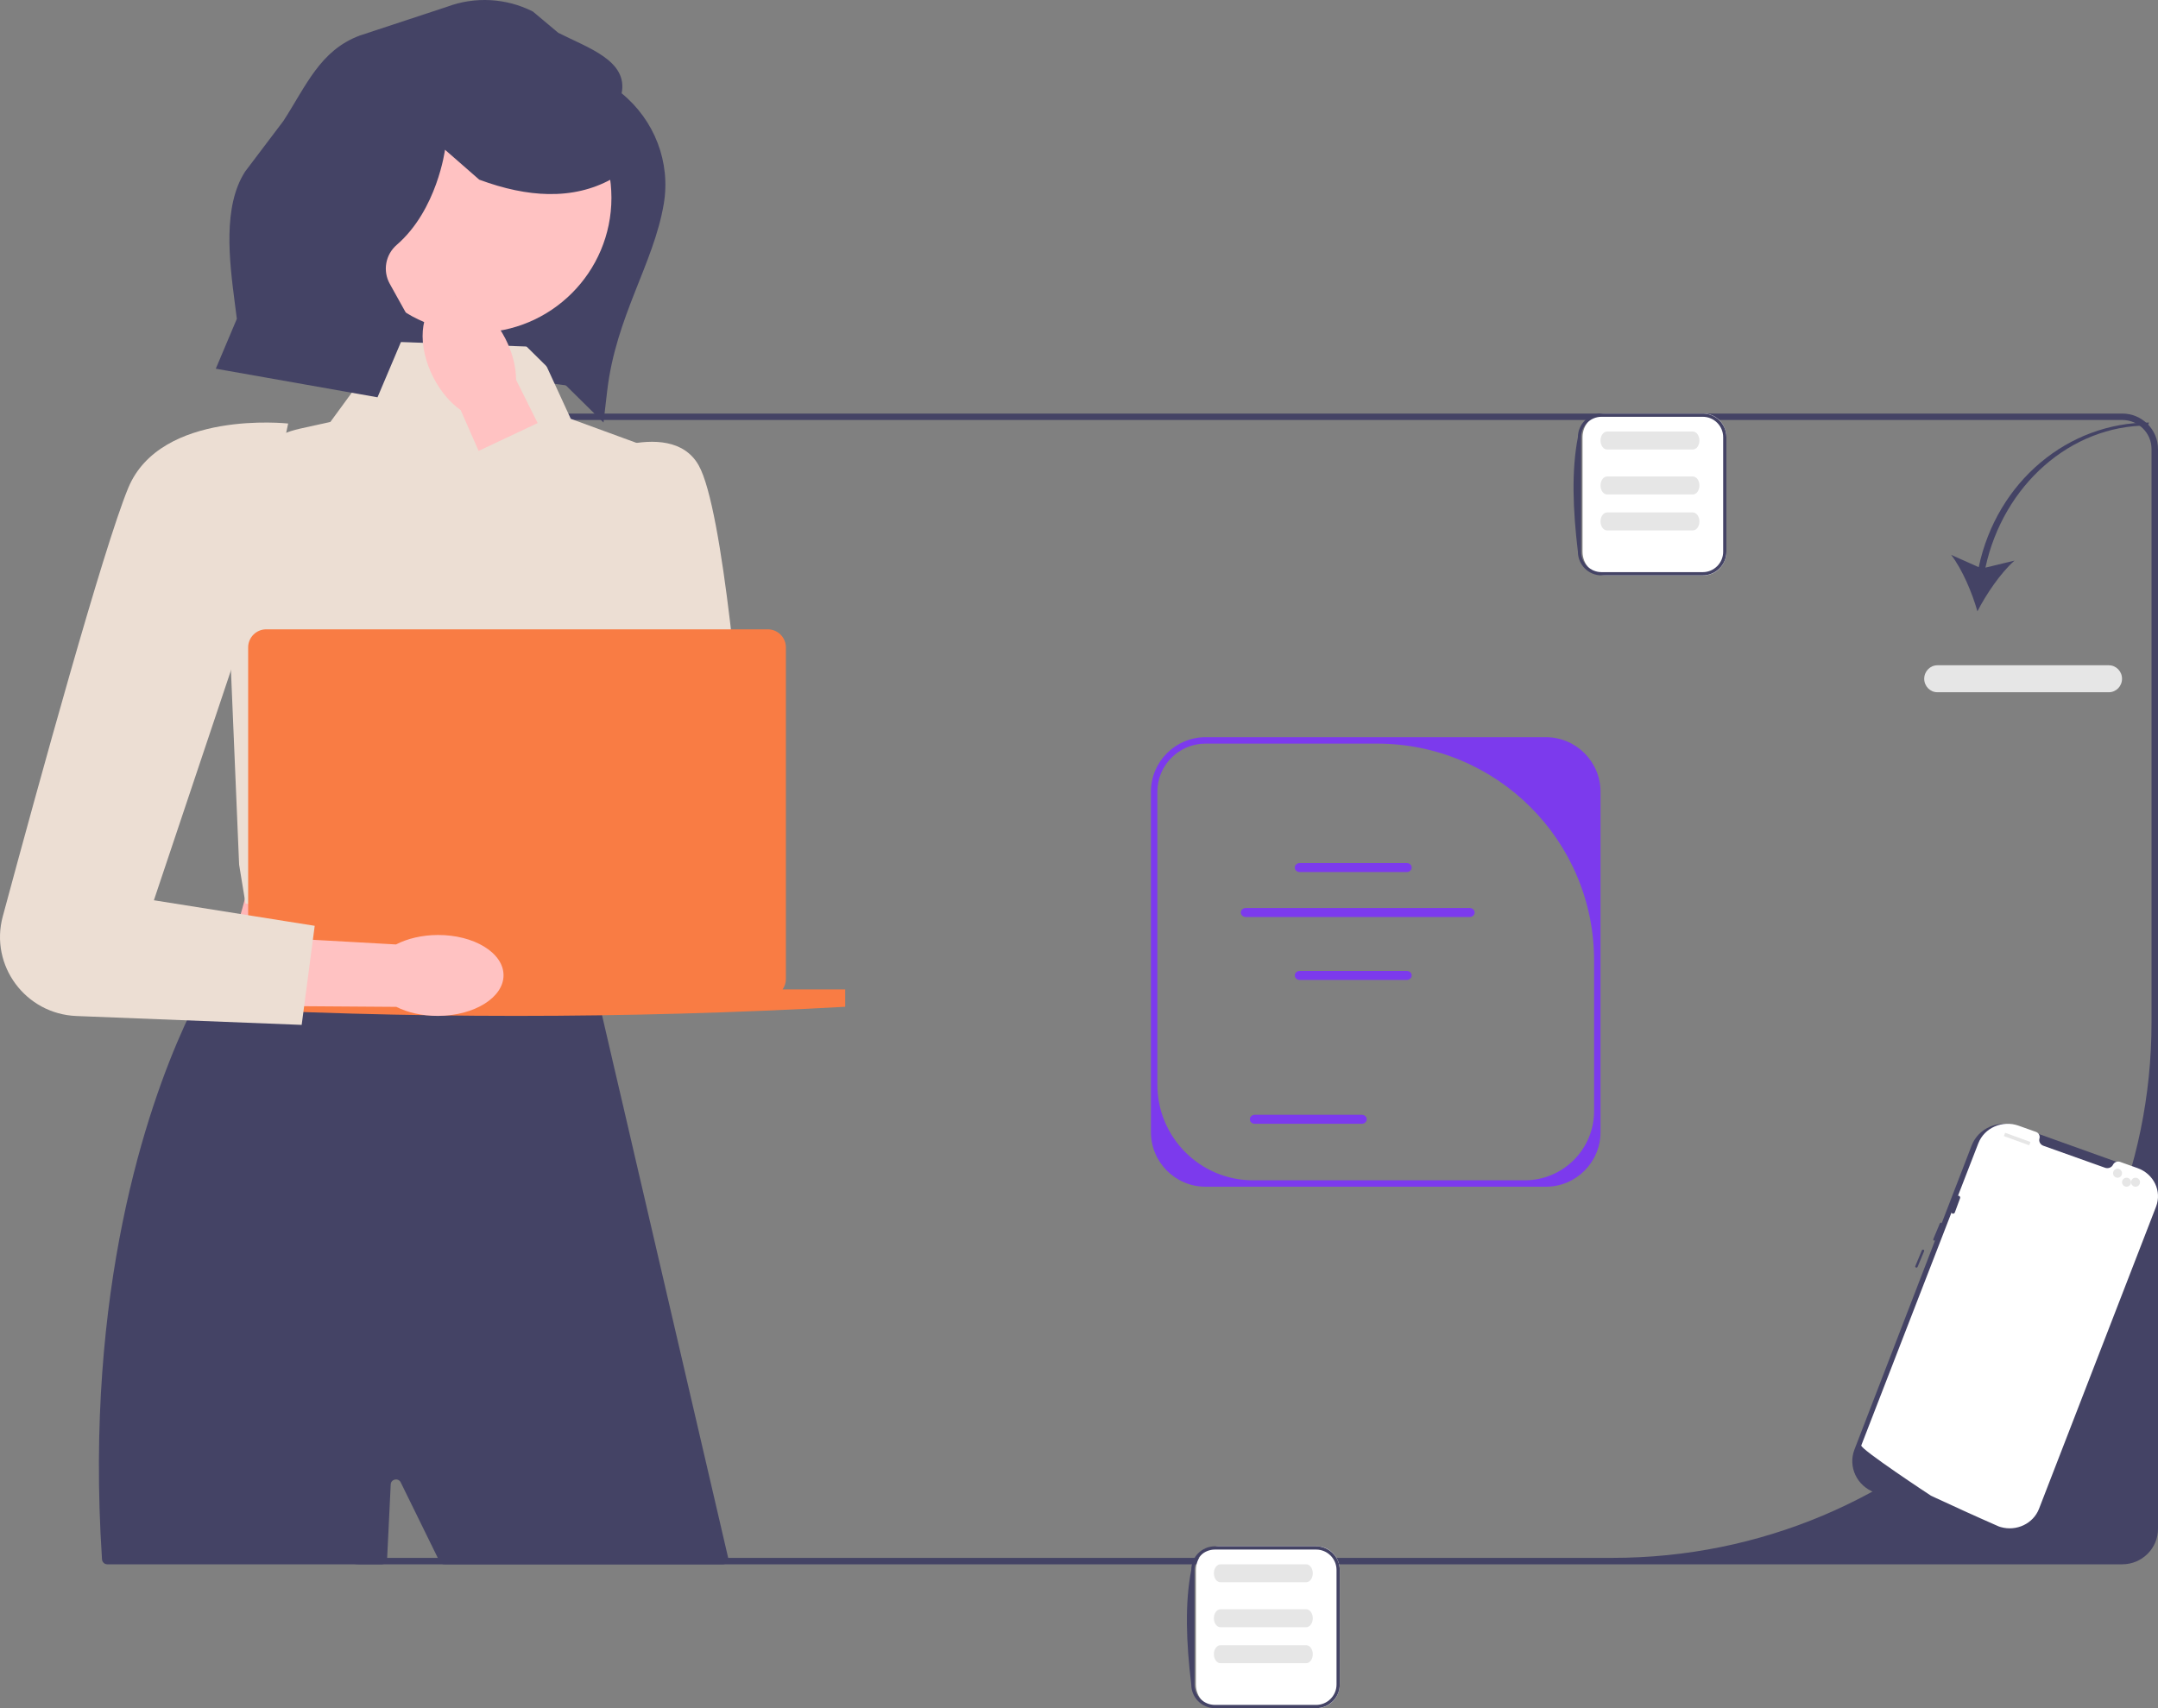 <svg width="240" height="190" viewBox="0 0 240 190" fill="none" xmlns="http://www.w3.org/2000/svg">
<rect x="0" y="0" width="240" height="190" fill="#808080" stroke="none"/>
<g clip-path="url(#clip0_1584_4631)">
<path d="M63.983 43L35 39.201L40.865 10L72 16.044L63.983 43Z" fill="#444365"/>
<path d="M36 170.053V49.947C36 47.771 37.782 46 39.972 46H236.028C238.218 46 240 47.771 240 49.947V170.053C240 172.229 238.218 174 236.028 174H39.972C37.782 174 36 172.229 36 170.053ZM239.28 49.947C239.28 48.162 237.824 46.715 236.028 46.715H39.972C38.176 46.715 36.72 48.162 36.72 49.947V170.053C36.72 171.838 38.176 173.285 39.972 173.285H179.327C212.439 173.285 239.28 146.611 239.28 113.706V49.947Z" fill="#444365"/>
<path d="M220.06 63.087L217 61.722C218.255 63.372 219.337 65.949 219.916 68C220.896 66.09 222.476 63.752 224.04 62.356L220.806 63.14C222.799 53.938 230.295 47.332 238.878 47.332L239 47C230.034 47 222.095 53.514 220.06 63.087Z" fill="#444365"/>
<path d="M234.533 77H215.467C214.658 77 214 76.327 214 75.5C214 74.673 214.658 74 215.467 74H234.533C235.342 74 236 74.673 236 75.5C236 76.327 235.342 77 234.533 77Z" fill="#E6E6E6"/>
<path d="M178 88.071V125.929C178 129.276 175.276 132 171.929 132H134.071C130.724 132 128 129.276 128 125.929V88.071C128 84.724 130.724 82 134.071 82H171.929C175.276 82 178 84.724 178 88.071ZM169.58 131.286C173.836 131.286 177.286 127.836 177.286 123.58V106.843C177.286 93.517 166.483 82.714 153.157 82.714H134.071C131.113 82.714 128.714 85.113 128.714 88.071V120.647C128.714 126.522 133.478 131.286 139.353 131.286H169.58Z" fill="#7C3AED"/>
<path d="M156.455 97H144.545C144.244 97 144 96.776 144 96.5C144 96.224 144.244 96 144.545 96H156.455C156.756 96 157 96.224 157 96.5C157 96.776 156.756 97 156.455 97Z" fill="#7C3AED"/>
<path d="M156.455 109H144.545C144.244 109 144 108.776 144 108.5C144 108.224 144.244 108 144.545 108H156.455C156.756 108 157 108.224 157 108.5C157 108.776 156.756 109 156.455 109Z" fill="#7C3AED"/>
<path d="M151.455 125H139.545C139.244 125 139 124.776 139 124.5C139 124.224 139.244 124 139.545 124H151.455C151.756 124 152 124.224 152 124.5C152 124.776 151.756 125 151.455 125Z" fill="#7C3AED"/>
<path d="M163.451 102H138.549C138.246 102 138 101.776 138 101.5C138 101.224 138.246 101 138.549 101H163.451C163.754 101 164 101.224 164 101.5C164 101.776 163.754 102 163.451 102Z" fill="#7C3AED"/>
<path d="M66 109H24C27.52 101.008 29.685 93.396 26.301 87.341L66 85C64.016 93.173 63.774 101.195 66 109Z" fill="#FFB6B6"/>
<path d="M80.414 174H49.402C49.178 174 48.973 173.873 48.876 173.672L48.687 173.286L44.566 164.888C44.3 164.347 43.484 164.514 43.454 165.115L43.057 173.286L43.049 173.448C43.034 173.757 42.776 174 42.465 174H11.931C11.622 174 11.367 173.762 11.346 173.456C11.342 173.399 11.339 173.342 11.335 173.286C9.386 143.416 16.396 123.169 20.508 114.11L20.511 114.106C22.126 110.542 23.299 108.711 23.299 108.711L23.706 108.707H23.709L31.921 108.564H31.925L39.198 108.443L44.694 108.354L46.899 108.314H46.903L48.284 108.293L55.151 108.175L61.283 108.071L65.686 108H65.808L66.463 110.803V110.807L66.488 110.932V110.935L66.6 111.396L66.603 111.41L66.826 112.378V112.385L66.841 112.439V112.442L66.895 112.674L66.898 112.685L67.416 114.91L68.254 118.527L69.359 123.258L70.751 129.264L71.456 132.289L72.423 136.456L80.984 173.286C81.071 173.651 80.792 174 80.414 174Z" fill="#444365"/>
<path d="M59.797 38.588L43.275 38L36.744 46.931L33.307 47.692C28.156 48.833 24.622 53.678 25.032 59.038L26.593 96.169L27.302 100.501L66.244 107L75 50.806L63.478 46.585L59.797 38.588Z" fill="#ECDED3"/>
<path d="M53 37C61.284 37 68 30.284 68 22C68 13.716 61.284 7 53 7C44.716 7 38 13.716 38 22C38 30.284 44.716 37 53 37Z" fill="#FFC2C2"/>
<path d="M221.775 170.767L208.509 166.013C206.519 165.3 205.502 163.158 206.241 161.239L219.274 127.419C220.014 125.501 222.234 124.52 224.224 125.233L237.49 129.987C239.48 130.7 240.497 132.842 239.758 134.76C234.771 148.43 229.331 163.79 226.725 168.581C225.985 170.499 223.765 171.48 221.775 170.767Z" fill="#444365"/>
<path d="M235.901 144.01C235.822 143.98 235.734 144.021 235.705 144.102L234.01 148.789C233.98 148.87 234.02 148.96 234.099 148.99C234.178 149.02 234.265 148.979 234.295 148.898L235.99 144.211C236.02 144.13 235.98 144.04 235.901 144.01Z" fill="#444365"/>
<path d="M239.781 134.225L226.768 167.824C226.126 169.484 224.254 170.361 222.511 169.859L222.511 169.859C222.485 169.852 222.459 169.844 222.433 169.836C222.387 169.822 222.342 169.806 222.296 169.79C222.296 169.79 222.133 169.719 221.835 169.587C221.534 169.455 221.097 169.262 220.552 169.018C220.388 168.946 220.216 168.868 220.034 168.787C219.672 168.625 219.274 168.446 218.849 168.253C218.679 168.176 218.503 168.096 218.324 168.015C217.408 167.599 216.383 167.13 215.305 166.627C215.123 166.543 214.939 166.457 214.754 166.371C214.706 166.348 206.85 161.167 207.002 160.775L220.015 127.176C220.684 125.448 222.686 124.568 224.487 125.21L226.434 125.904C226.745 126.015 226.905 126.337 226.816 126.644C226.811 126.664 226.805 126.685 226.801 126.706C226.742 127.025 226.947 127.336 227.264 127.449L234.106 129.889C234.423 130.002 234.789 129.895 234.962 129.616C234.973 129.598 234.983 129.579 234.993 129.56C235.135 129.272 235.475 129.128 235.786 129.239L237.732 129.933C239.533 130.576 240.45 132.497 239.781 134.225Z" fill="white"/>
<path d="M217.864 133.013C217.756 132.973 217.635 133.028 217.595 133.137L217.013 134.716C216.973 134.825 217.028 134.946 217.136 134.987C217.244 135.027 217.365 134.972 217.405 134.863L217.987 133.284C218.027 133.175 217.972 133.054 217.864 133.013Z" fill="#444365"/>
<path d="M215.912 136.008C215.842 135.984 215.764 136.016 215.738 136.079L215.008 137.837C214.983 137.899 215.018 137.969 215.088 137.992C215.158 138.016 215.236 137.984 215.262 137.921L215.992 136.163C216.017 136.101 215.982 136.031 215.912 136.008Z" fill="#444365"/>
<path d="M213.912 139.008C213.842 138.984 213.764 139.016 213.738 139.079L213.008 140.837C212.983 140.899 213.018 140.969 213.088 140.992C213.158 141.016 213.236 140.984 213.262 140.921L213.992 139.163C214.017 139.101 213.982 139.031 213.912 139.008Z" fill="#444365"/>
<path d="M225.791 127.016L223.028 126.01C223.013 126.005 222.995 126.013 222.989 126.028L222.867 126.34C222.861 126.355 222.869 126.373 222.884 126.378L225.647 127.384C225.663 127.39 225.68 127.381 225.686 127.366L225.808 127.055C225.814 127.039 225.807 127.022 225.791 127.016Z" fill="#E6E6E6"/>
<path d="M235.5 131C235.776 131 236 130.776 236 130.5C236 130.224 235.776 130 235.5 130C235.224 130 235 130.224 235 130.5C235 130.776 235.224 131 235.5 131Z" fill="#E6E6E6"/>
<path d="M236.5 132C236.776 132 237 131.776 237 131.5C237 131.224 236.776 131 236.5 131C236.224 131 236 131.224 236 131.5C236 131.776 236.224 132 236.5 132Z" fill="#E6E6E6"/>
<path d="M237.5 132C237.776 132 238 131.776 238 131.5C238 131.224 237.776 131 237.5 131C237.224 131 237 131.224 237 131.5C237 131.776 237.224 132 237.5 132Z" fill="#E6E6E6"/>
<path d="M189.454 64H178.546C177.142 64 176 62.818 176 61.365V48.635C176 47.182 177.142 46 178.546 46H189.454C190.858 46 192 47.182 192 48.635V61.365C192 62.818 190.858 64 189.454 64Z" fill="white"/>
<path d="M189.372 64H178.113C176.664 64 175.485 62.818 175.485 61.365C174.919 56.678 174.763 52.312 175.485 48.635C175.485 47.182 176.664 46 178.113 46H189.372C190.821 46 192 47.182 192 48.635V61.365C192 62.818 190.821 64 189.372 64ZM178.113 46.36C176.862 46.36 175.844 47.38 175.844 48.635V61.365C175.844 62.62 176.862 63.64 178.113 63.64H189.372C190.623 63.64 191.641 62.62 191.641 61.365V48.635C191.641 47.38 190.623 46.36 189.372 46.36H178.113Z" fill="#444365"/>
<path d="M188.267 55H178.733C178.329 55 178 54.551 178 54C178 53.449 178.329 53 178.733 53H188.267C188.671 53 189 53.449 189 54C189 54.551 188.671 55 188.267 55Z" fill="#E6E6E6"/>
<path d="M188.267 59H178.733C178.329 59 178 58.551 178 58C178 57.449 178.329 57 178.733 57H188.267C188.671 57 189 57.449 189 58C189 58.551 188.671 59 188.267 59Z" fill="#E6E6E6"/>
<path d="M188.267 50H178.733C178.329 50 178 49.551 178 49C178 48.449 178.329 48 178.733 48H188.267C188.671 48 189 48.449 189 49C189 49.551 188.671 50 188.267 50Z" fill="#E6E6E6"/>
<path d="M48.205 42.004C49.01 43.566 50.09 44.812 51.236 45.618L57.988 61L65 57.477L57.396 42.252C57.39 40.824 56.995 39.203 56.191 37.641C54.352 34.072 51.075 32.155 48.87 33.36C46.665 34.565 46.367 38.435 48.205 42.004Z" fill="#FFC2C2"/>
<path d="M64.013 51.477C64.013 51.477 74.456 46.044 77.696 51.748C80.46 56.615 82.458 80.969 82.985 88.014C83.077 89.251 82.752 90.479 82.061 91.511C80.013 94.569 75.598 94.861 73.16 92.099L52 50.736L62.037 46L64.492 51.902L64.013 51.477Z" fill="#ECDED3"/>
<path d="M87.034 110.052C87.266 109.724 87.403 109.324 87.403 108.891V72.015C87.403 70.902 86.5 70 85.386 70H29.613C28.5 70 27.598 70.902 27.598 72.015V108.891C27.598 109.324 27.734 109.724 27.966 110.052H21V111.985C45.218 113.338 69.552 113.338 94 111.985V110.052H87.034Z" fill="#F97C44"/>
<path d="M146.454 190H135.546C134.142 190 133 188.818 133 187.365V174.635C133 173.182 134.142 172 135.546 172H146.454C147.858 172 149 173.182 149 174.635V187.365C149 188.818 147.858 190 146.454 190Z" fill="white"/>
<path d="M146.372 190H135.113C133.664 190 132.485 188.818 132.485 187.365C131.919 182.678 131.763 178.312 132.485 174.635C132.485 173.182 133.664 172 135.113 172H146.372C147.821 172 149 173.182 149 174.635V187.365C149 188.818 147.821 190 146.372 190ZM135.113 172.36C133.862 172.36 132.844 173.38 132.844 174.635V187.365C132.844 188.62 133.862 189.64 135.113 189.64H146.372C147.623 189.64 148.641 188.62 148.641 187.365V174.635C148.641 173.38 147.623 172.36 146.372 172.36H135.113Z" fill="#444365"/>
<path d="M145.267 181H135.733C135.329 181 135 180.551 135 180C135 179.449 135.329 179 135.733 179H145.267C145.671 179 146 179.449 146 180C146 180.551 145.671 181 145.267 181Z" fill="#E6E6E6"/>
<path d="M145.267 185H135.733C135.329 185 135 184.551 135 184C135 183.449 135.329 183 135.733 183H145.267C145.671 183 146 183.449 146 184C146 184.551 145.671 185 145.267 185Z" fill="#E6E6E6"/>
<path d="M145.267 176H135.733C135.329 176 135 175.551 135 175C135 174.449 135.329 174 135.733 174H145.267C145.671 174 146 174.449 146 175C146 175.551 145.671 176 145.267 176Z" fill="#E6E6E6"/>
<path d="M48.678 104C46.914 104.009 45.298 104.404 44.04 105.053L27.229 104.11L27 111.875L44.078 111.995C45.343 112.631 46.963 113.009 48.727 113C52.758 112.979 56.014 110.948 56 108.463C55.986 105.977 52.708 103.98 48.678 104Z" fill="#FFC2C2"/>
<path d="M32.047 47.11C32.047 47.11 17.868 45.538 14.256 54.288C11.497 60.972 4.329 87.023 0.307 101.938C-1.164 107.391 2.834 112.79 8.505 113.013L33.551 114L35 102.979L17.115 100.138L27.12 70.282L32.047 47.11Z" fill="#ECDED3"/>
<path d="M69.135 10.379C69.859 6.746 65.415 5.335 62.088 3.65L59.263 1.282C56.301 -0.218 52.838 -0.411 49.725 0.751L40.01 3.955C35.6 5.601 34.062 9.519 31.521 13.45L27.261 19.084C24.76 22.954 25.508 28.997 26.094 33.556L26.34 35.466L24 41.011L41.985 44.192L45.61 35.636L43.348 31.569C42.545 30.126 42.867 28.323 44.12 27.24C48.627 23.343 49.49 16.655 49.49 16.655L53.3 19.984C56.069 21.013 58.625 21.544 60.972 21.584C63.553 21.628 65.881 21.08 67.96 19.948L68.326 25.464C67.251 31.985 65.647 33.419 58.42 38.407L67.118 47L67.526 43.501C68.496 35.176 72.685 29.383 73.82 22.686C74.604 18.055 72.793 13.364 69.135 10.379Z" fill="#444365"/>
</g>
<defs>
<clipPath id="clip0_1584_4631">
<rect width="240" height="190" fill="white"/>
</clipPath>
</defs>
</svg>
